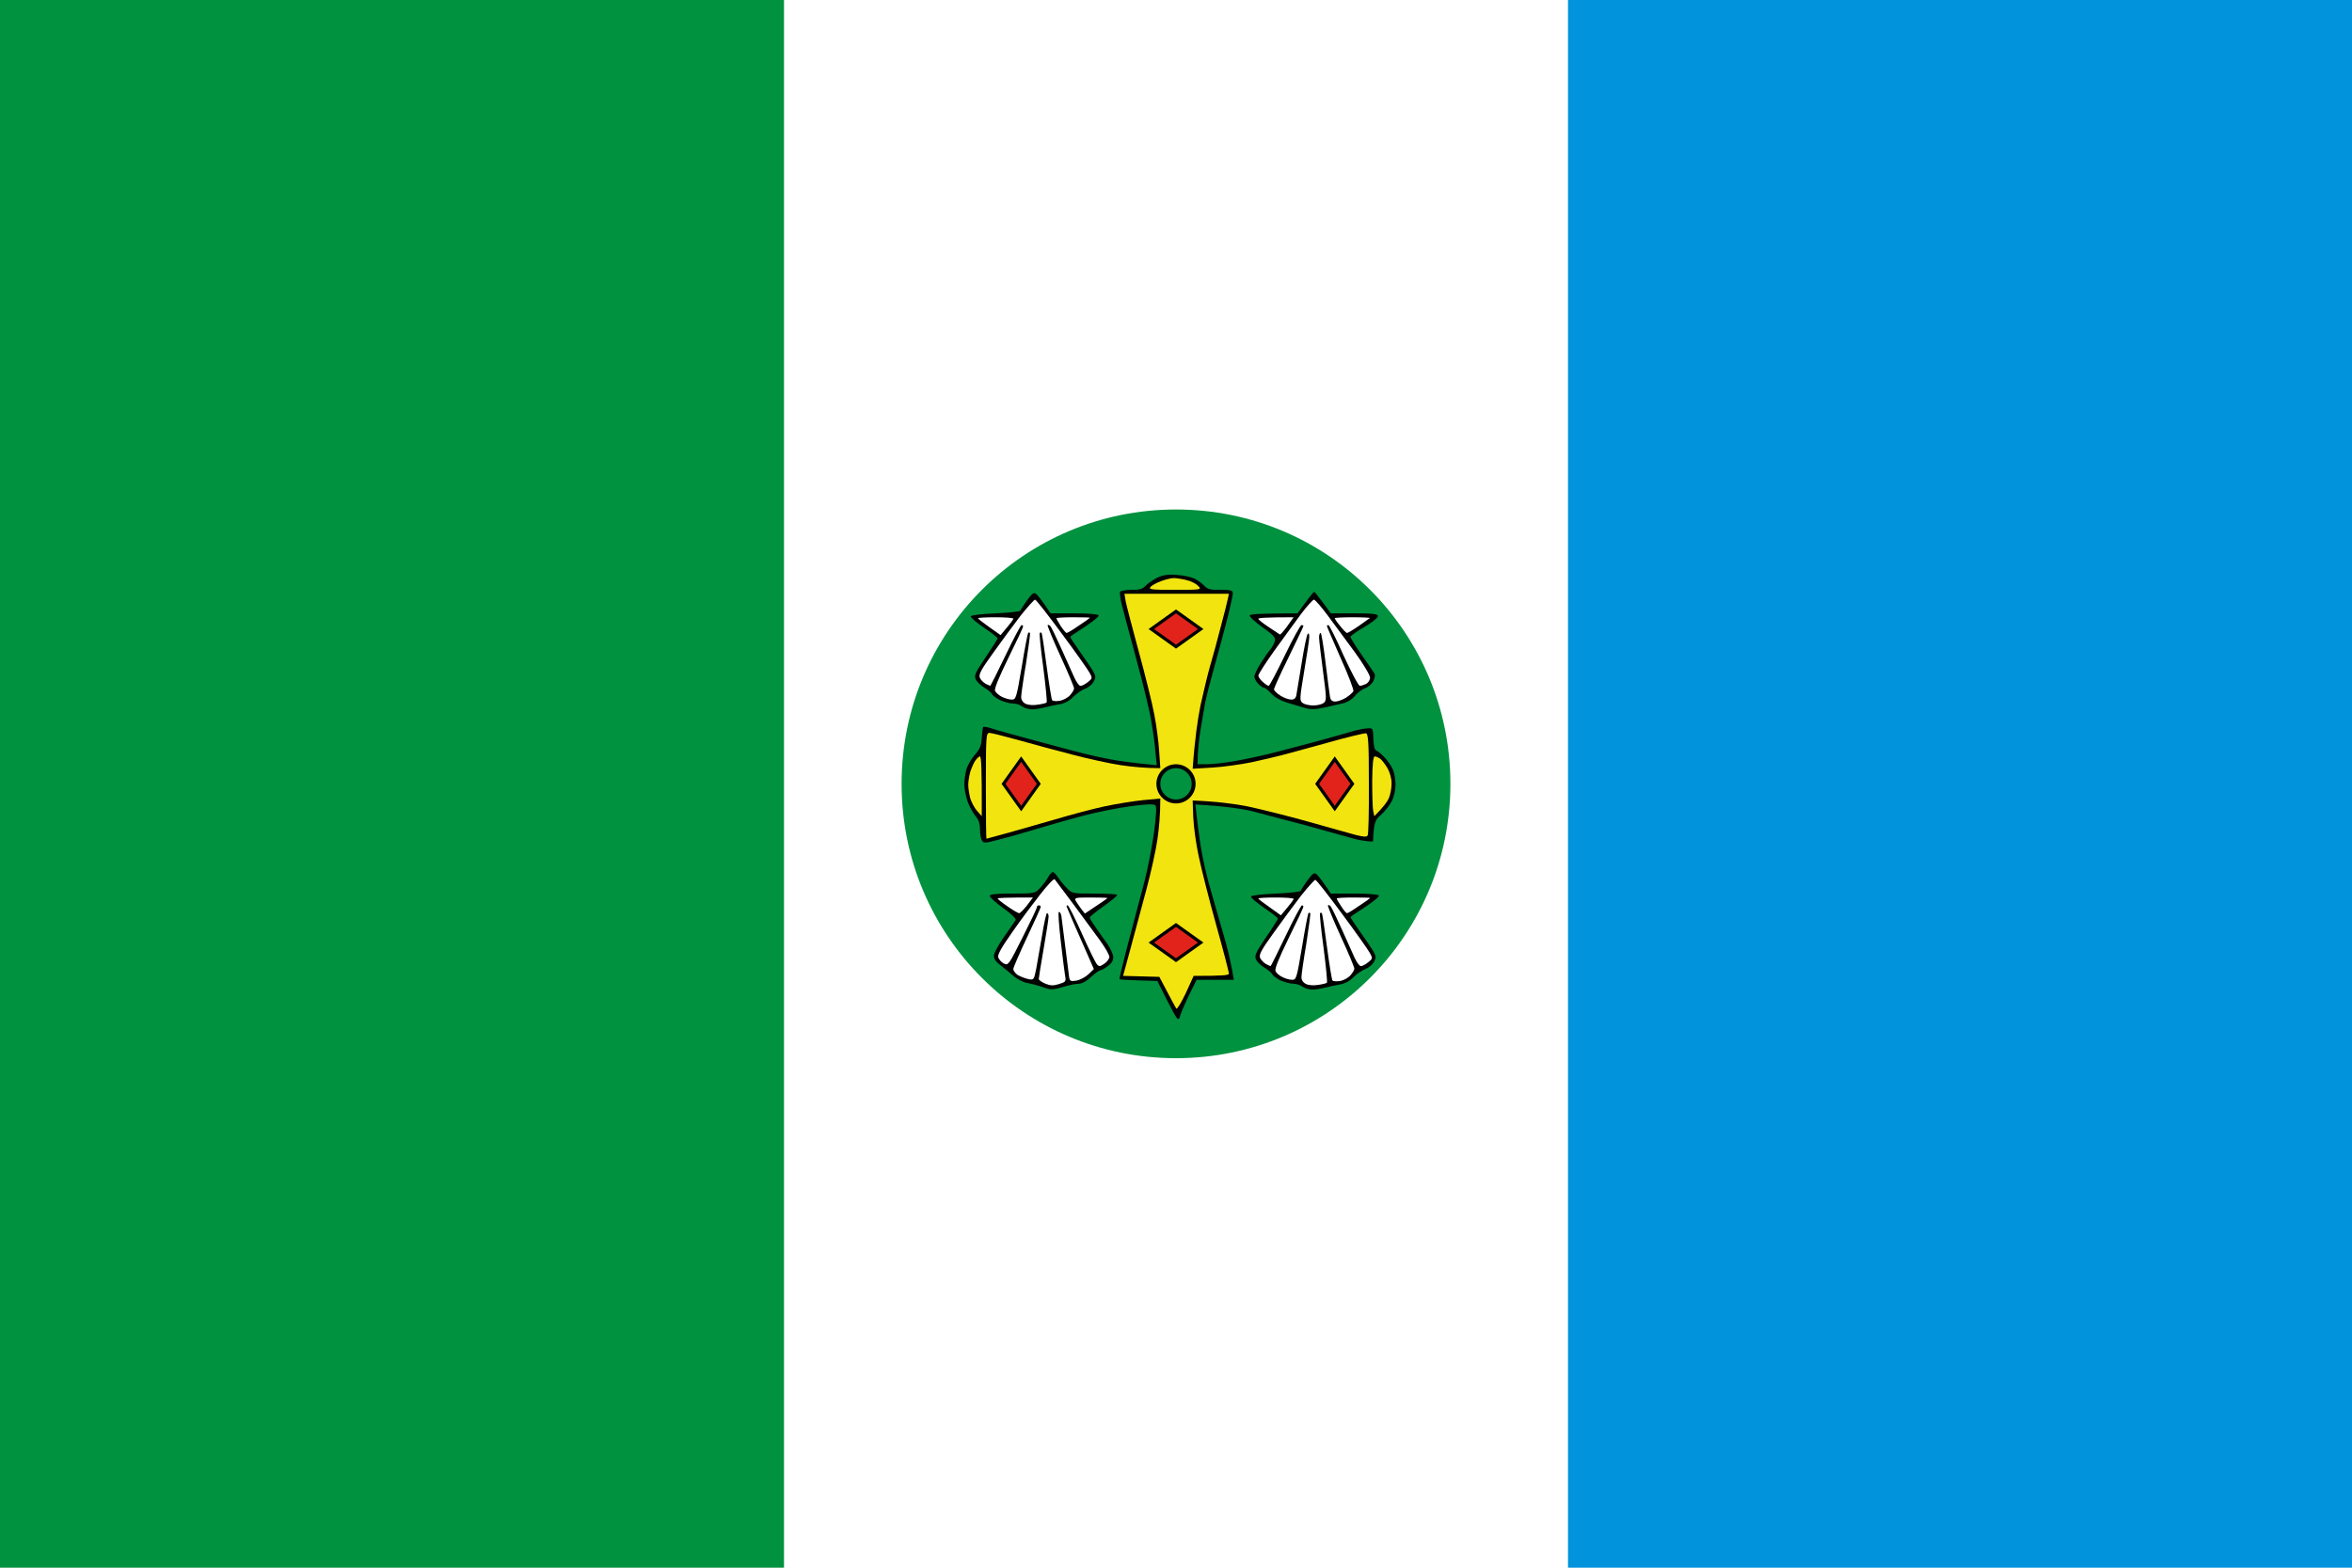 <svg version="1.2" xmlns="http://www.w3.org/2000/svg" viewBox="0 0 1200 800" width="1200" height="800">
	<title>Samos3-svg</title>
	<style>
		.s0 { fill: #ffffff } 
		.s1 { fill: #00923f } 
		.s2 { fill: #0193dc } 
		.s3 { fill: #000000 } 
		.s4 { fill: #f2e40f } 
		.s5 { fill: #e2231b } 
	</style>
	<path id="Forma 5" class="s0" d="m0 0h1200v800h-1200z"/>
	<path id="Forma 7" class="s1" d="m0 0h400v800h-400z"/>
	<path id="Forma 7 copy" class="s2" d="m800 0h400v800h-400z"/>
	<g id="Background">
		<path id="Forma 4" class="s1" d="m600 540c-77.4 0-140-62.6-140-140 0-77.4 62.6-140 140-140 77.4 0 140 62.6 140 140 0 77.4-62.6 140-140 140z"/>
		<g id="Carpeta 4 copy">
			<path id="Path 8" class="s3" d="m667.1 449.2c-1.7 2.4-3.3 4.8-3.4 5.3-0.2 0.6-5.8 1.2-12.7 1.5-6.8 0.3-12.5 0.9-12.7 1.5-0.2 0.6 2.8 3.1 6.7 5.8 3.8 2.6 7 5 7 5.5-0.1 0.4-2.8 4.8-6.2 9.7-5.3 7.9-5.9 9.3-4.9 11.3 0.6 1.2 2.6 3.1 4.4 4.1 1.7 1.1 3.5 2.5 3.8 3.3 0.3 0.7 2.2 2.1 4.2 3.1 2.1 0.9 4.9 1.7 6.5 1.7 1.5 0 3.6 0.6 4.7 1.5 1.1 0.8 3.3 1.4 5 1.5 1.7 0 4.6-0.5 6.5-1 1.9-0.5 5.3-1.2 7.5-1.6 2.6-0.4 5.1-1.7 7.1-3.8 1.7-1.7 4.4-3.5 6-4.1 1.5-0.5 3.5-2.1 4.3-3.5 1.2-2.1 1.2-2.9 0-5.1-0.8-1.5-3.8-6-6.7-10-2.9-4.1-5.2-7.6-5.2-7.9 0.1-0.3 3.5-2.6 7.6-5.2 4-2.7 7.2-5.2 6.9-5.8-0.3-0.6-5.5-1-12.5-1h-12c-4.4-6.6-6.4-9.1-7.2-9.8-1.3-1.1-2-0.6-4.7 3z"/>
			<path id="Path 9" fill-rule="evenodd" class="s0" d="m671.1 449c0.5 0 6.6 7.8 13.6 17.3 7 9.4 13.4 18.5 14.2 20 1.5 2.7 1.5 2.9-0.9 4.8-1.4 1.1-3.1 2-3.7 1.9-0.7 0-2.1-1.9-3.2-4.3-1-2.3-4-8.9-6.6-14.7-2.6-5.8-5.1-10.9-5.6-11.5-0.5-0.6-1.1-0.8-1.4-0.5-0.2 0.3 2.7 7.4 6.5 15.7 3.9 8.4 7 15.9 7 16.6 0 0.6-0.9 2.2-2 3.4-1.1 1.3-3.5 2.6-5.2 2.9-1.8 0.3-3.6 0.2-4-0.3-0.3-0.4-1.6-8.2-2.8-17.3-1.2-9.1-2.3-16.7-2.6-17-0.2-0.3-0.6-0.3-0.9 0-0.3 0.3 0.5 8.2 1.8 17.7 1.2 9.4 2 17.4 1.7 17.8-0.3 0.3-2.3 0.8-4.5 1.1-2.3 0.4-5 0.2-6.2-0.5-1.4-0.6-2.3-2-2.3-3.4 0-1.2 1.1-9 2.5-17.2 1.3-8.3 2.2-15.2 2-15.5-0.3-0.3-0.7-0.3-0.9 0-0.3 0.3-1.8 8-3.3 17.3-2.7 15.8-2.9 16.7-5 16.7-1.3 0-3.5-0.6-5-1.4-1.6-0.7-3.1-2.1-3.5-3-0.6-1.1 1.7-6.6 6.7-16.9 4.1-8.3 7.5-15.5 7.5-16 0-0.4-0.3-0.7-0.7-0.7-0.5 0-4.2 6.9-8.3 15.5-4.1 8.6-7.6 15.5-7.7 15.5-0.2 0-1.2-0.4-2.3-1-1.1-0.6-2.4-1.9-3-3-0.8-1.7 0.2-3.8 6.7-12.8 4.2-5.9 10.5-14.4 14-19 3.6-4.5 6.9-8.2 7.4-8.2zm-20.1 9c4.9 0 9 0.3 9 0.7 0 0.5-1.5 2.5-6.5 8.4l-5.7-4.1c-3.2-2.2-5.8-4.2-5.8-4.5 0-0.3 4.1-0.5 9-0.5zm39.5 0c4.7 0 8.5 0.1 8.5 0.2 0.1 0.2-2.4 2-5.5 4-3 2.1-5.8 3.8-6.2 3.8-0.5 0-1.8-1.6-3-3.5-1.3-1.9-2.3-3.7-2.3-4 0-0.3 3.8-0.5 8.5-0.5z"/>
		</g>
		<g id="Carpeta 2">
			<path id="Path 4" class="s3" d="m534.7 447.8c-0.9 1.5-2.7 3.9-4.1 5.4-2.5 2.7-2.8 2.8-14.1 2.8-8.5 0-11.5 0.3-11.5 1.2 0 0.7 3.1 3.5 7 6.3 3.8 2.7 6.6 5.4 6.2 6-0.3 0.6-3 4.3-5.8 8.4-2.9 4.1-5.3 8.5-5.3 9.7-0.1 1.6 1 3.2 2.9 4.6 1.7 1.3 4.7 3.8 6.8 5.6 2 1.8 5.3 3.5 7.2 3.8 1.9 0.3 5.5 1.3 8 2.1 4.1 1.5 5 1.5 10.2 0 3.2-1 6.9-1.7 8.3-1.7 1.5 0 4.1-1.4 6.2-3.5 2.1-1.9 4.2-3.4 4.8-3.4 0.5 0 2.2-0.9 3.7-2.1 1.8-1.2 2.8-2.9 2.8-4.5 0-1.4-1.4-4.4-3-6.8-1.7-2.3-4.4-6.1-6-8.5-1.7-2.3-3-4.5-3-5 0-0.4 3.1-3 7-5.7 3.9-2.8 7-5.3 7-5.8 0-0.4-5.2-0.7-11.5-0.7-11.3 0-11.5 0-14.3-2.9-1.5-1.5-3.5-4-4.5-5.5-0.9-1.4-2.1-2.6-2.5-2.6-0.5 0-1.6 1.2-2.5 2.7z"/>
			<path id="Path 5" fill-rule="evenodd" class="s0" d="m538.1 448.7c0.3 0.4 4.6 6.2 9.6 12.8 4.9 6.6 11 14.9 13.6 18.5 2.6 3.6 4.7 7.3 4.7 8.3 0 0.9-1.1 2.5-2.6 3.5-2.2 1.5-2.7 1.5-3.8 0.2-0.7-0.8-4.2-7.9-7.7-15.8-3.5-7.8-6.7-14.2-7.2-14.2-0.4 0-0.6 0.3-0.5 0.6 0.1 0.4 3.2 7.7 13.9 31.9l-2.8 2.7c-1.5 1.4-4.3 2.9-6.1 3.2-2.8 0.5-3.3 0.3-3.7-1.6-0.2-1.3-1.1-8.4-2-15.8-0.9-7.4-1.8-14.5-2-15.7-0.3-1.3-0.8-2.1-1.3-1.9-0.4 0.2 0.1 6.9 1 14.8 0.9 7.9 1.9 15.8 2.2 17.6 0.6 3 0.4 3.3-3.2 4.4-2.9 0.9-4.4 0.8-7-0.3-1.8-0.8-3.3-1.8-3.2-2.4 0-0.6 1.1-7.5 2.5-15.5 1.4-8 2.5-15.3 2.5-16.2 0-1-0.3-1.8-0.8-1.8-0.4 0-1.5 5-2.5 11.2-1.1 6.2-2.4 13.9-3 17.1-1.2 5.8-1.2 5.9-4.2 5.3-1.6-0.4-4-1.3-5.3-2.1-1.2-0.8-2.2-2.2-2.2-3 0-0.8 3.2-8.1 7-16.2 3.9-8.2 7-15.1 7-15.5 0-0.5-0.5-0.8-1-0.8-0.5 0-1 0.4-1 1 0 0.6-3.3 7.5-7.3 15.4-7 14-7.3 14.4-9.5 13.3-1.3-0.7-2.6-2.1-2.9-3.2-0.4-1.4 1.8-5.2 7.3-13 4.2-6.1 10.7-14.7 14.3-19.3 3.6-4.6 6.8-8 7.2-7.5zm-11.1 9.3l-3 4c-1.7 2.2-3.5 4-4 4-0.6 0-3.3-1.6-6-3.5-2.8-1.9-5-3.7-5-4 0-0.3 4-0.5 18-0.5zm29.4 0c4.7 0 8.6 0.1 8.6 0.3 0.1 0.1-2.5 1.9-11.5 7.9l-1.8-2.3c-1-1.3-2.2-3.2-2.8-4.1-0.9-1.7-0.3-1.8 7.5-1.8z"/>
		</g>
		<g id="Carpeta 3">
			<path id="Path 6" class="s3" d="m666 307.5l-4 5.5c-18.8 0-24.1 0.4-24.4 1-0.3 0.6 2.6 3.3 6.4 6 6 4.3 6.9 5.3 6.4 7.3-0.4 1.2-1.4 3.1-2.3 4.2-1 1.1-3.2 4.3-4.9 7-1.8 2.8-3.2 5.8-3.2 6.8 0 0.9 0.9 2.6 2 3.7 1.1 1.1 2.4 2 3 2 0.6 0 2.2 1.4 3.7 3 1.7 1.9 4.8 3.6 7.8 4.5 2.7 0.8 6.8 2 9 2.7 3.1 0.9 5.3 0.9 10-0.1 3.3-0.7 7.7-1.7 9.7-2.2 2.2-0.5 4.8-2.1 6-3.7 1.3-1.6 3.6-3.4 5.3-4 1.7-0.6 3.6-2.3 4.2-3.7 0.7-1.4 1-3.1 0.6-3.7-0.4-0.7-3.3-5-6.5-9.5-3.2-4.6-5.8-8.8-5.8-9.3 0-0.5 3.2-2.8 7-5 3.8-2.2 7-4.7 7-5.5 0-1.2-2-1.5-12-1.5h-12c-6.2-8.5-8.2-11-8.5-11-0.2 0-2.3 2.5-4.5 5.5z"/>
			<path id="Path 7" fill-rule="evenodd" class="s0" d="m690.2 315c5 0 8.9 0.2 8.7 0.4-0.2 0.2-2.8 2-5.6 4-2.9 2-5.6 3.6-6 3.6-0.5 0-2-1.6-3.5-3.5-1.6-1.9-2.8-3.7-2.8-4 0-0.3 4.1-0.5 9.2-0.5zm-19.8-9c0.6 0.1 3.8 3.7 7.1 8.2 3.3 4.4 9.5 12.8 13.8 18.7 4.2 5.8 7.7 11.6 7.7 12.9 0 1.2-0.9 2.6-2 3.2-1.1 0.5-2.6 1-3.2 1-0.7 0-4.4-7-8.3-15.5-3.8-8.6-7.3-15.5-7.7-15.5-0.5 0-0.8 0.2-0.8 0.5 0 0.3 3.2 7.6 7 16.3 3.9 8.6 6.8 16.3 6.5 16.9-0.3 0.7-2 2.2-3.7 3.3-1.8 1.1-4.3 2-5.5 2-1.6 0-2.4-0.7-2.7-2.2-0.2-1.3-1.3-9.2-2.3-17.6-1-8.3-2.1-15.2-2.5-15.2-0.5 0-0.8 1-0.8 2.3 0 1.2 0.9 9 2 17.2 1.9 14.2 1.9 15.1 0.2 16.3-0.9 0.7-3.3 1.2-5.2 1.2-1.9 0-4.3-0.5-5.3-1.2-1.7-1.2-1.7-1.9 0.7-16.3 1.4-8.2 2.6-16.1 2.6-17.5 0-1.5-0.3-2.1-0.8-1.5-0.5 0.6-1.9 7.3-3.1 15-1.3 7.7-2.5 15-2.7 16.3-0.3 1.5-1.1 2.2-2.6 2.2-1.3 0-3.8-0.9-5.5-2-1.8-1.1-3.3-2.6-3.3-3.2 0-0.7 3.4-8.2 7.5-16.5 4.1-8.4 7.5-15.5 7.5-15.8 0-0.3-0.4-0.5-1-0.5-0.5 0-4.4 7-8.5 15.5-4.1 8.5-7.8 15.5-8.2 15.5-0.5 0-1.8-0.9-3-2-1.3-1.1-2.3-2.6-2.3-3.2 0-0.7 3.7-6.5 8.2-12.8 4.6-6.4 10.8-14.8 13.7-18.8 3-4 6-7.2 6.5-7.2zm-10.4 9l-3.2 4.5c-1.8 2.5-3.5 4.4-3.8 4.3-0.3-0.2-2.9-1.9-5.7-3.8-2.9-1.9-5.3-3.8-5.3-4.2 0-0.5 4.1-0.8 18-0.8z"/>
		</g>
		<g id="Carpeta 4">
			<path id="Path 8" class="s3" d="m524.1 306.2c-1.7 2.4-3.3 4.8-3.4 5.3-0.2 0.6-5.8 1.2-12.7 1.5-6.8 0.3-12.5 0.9-12.7 1.5-0.2 0.6 2.8 3.1 6.7 5.8 3.8 2.6 7 5 7 5.5-0.1 0.4-2.8 4.7-6.2 9.7-5.3 7.9-5.9 9.3-4.9 11.3 0.6 1.2 2.6 3.1 4.3 4.1 1.8 1.1 3.6 2.5 3.9 3.3 0.3 0.7 2.2 2.1 4.2 3.1 2.1 0.9 4.9 1.7 6.4 1.7 1.6 0 3.7 0.6 4.8 1.5 1.1 0.8 3.3 1.4 5 1.5 1.6 0 4.6-0.5 6.5-1 1.9-0.5 5.3-1.2 7.5-1.6 2.6-0.4 5.1-1.7 7.1-3.8 1.7-1.7 4.4-3.6 6-4.1 1.5-0.5 3.5-2.1 4.3-3.5 1.2-2.1 1.2-2.9 0-5.1-0.8-1.5-3.8-6-6.7-10-2.9-4.1-5.2-7.6-5.2-7.9 0.1-0.3 3.5-2.6 7.6-5.2 4-2.7 7.2-5.2 6.9-5.8-0.3-0.6-5.5-1-12.5-1h-12c-4.4-6.6-6.4-9.1-7.2-9.8-1.3-1.1-2-0.6-4.7 3z"/>
			<path id="Path 9" fill-rule="evenodd" class="s0" d="m528.1 306c0.5 0 6.6 7.8 13.6 17.3 7 9.4 13.4 18.5 14.2 20 1.5 2.7 1.5 2.9-0.9 4.8-1.4 1.1-3.1 2-3.8 1.9-0.6 0-2-1.9-3.1-4.3-1-2.3-4-8.9-6.6-14.7-2.6-5.8-5.1-11-5.6-11.5-0.5-0.5-1.1-0.8-1.4-0.5-0.2 0.3 2.7 7.4 6.5 15.7 3.9 8.4 7 15.9 7 16.6 0 0.6-0.9 2.2-2 3.4-1.1 1.3-3.5 2.6-5.3 2.9-1.7 0.3-3.5 0.2-3.9-0.3-0.3-0.4-1.6-8.2-2.8-17.3-1.2-9.1-2.3-16.7-2.6-17-0.2-0.3-0.6-0.3-0.9 0-0.3 0.3 0.5 8.2 1.8 17.7 1.2 9.4 2 17.4 1.7 17.8-0.3 0.3-2.3 0.8-4.5 1.1-2.3 0.4-5 0.2-6.3-0.5-1.3-0.6-2.2-2-2.2-3.4 0-1.2 1.1-9 2.5-17.2 1.3-8.3 2.2-15.2 2-15.5-0.3-0.3-0.7-0.3-0.9 0-0.3 0.3-1.8 8-3.3 17.3-2.7 15.8-2.9 16.7-5.1 16.7-1.2 0-3.4-0.6-5-1.4-1.5-0.7-3-2.1-3.5-3-0.5-1.1 1.8-6.6 6.8-16.9 4.1-8.3 7.5-15.5 7.5-16 0-0.4-0.3-0.7-0.8-0.7-0.4 0-4.1 6.9-8.2 15.5-4.1 8.6-7.6 15.5-7.8 15.5-0.1 0-1.1-0.5-2.2-1-1.1-0.6-2.5-1.9-3-3-0.8-1.7 0.2-3.8 6.7-12.8 4.2-5.9 10.5-14.4 14-19 3.6-4.5 6.9-8.2 7.4-8.2zm-20.1 9c5 0 9 0.3 9 0.7 0 0.5-1.5 2.5-6.5 8.4l-5.8-4.1c-3.1-2.2-5.7-4.2-5.7-4.5 0-0.3 4-0.5 9-0.5zm39.5 0c4.7 0 8.5 0.1 8.5 0.2 0.1 0.2-2.4 2-5.5 4-3 2.1-5.8 3.8-6.3 3.8-0.4 0-1.7-1.6-3-3.5-1.2-1.9-2.2-3.7-2.2-4 0-0.3 3.8-0.5 8.5-0.5z"/>
		</g>
		<path id="Path 10" class="s3" d="m590.5 294.8c-2.2 1.1-4.9 2.9-6 4.1-1.6 1.7-3.1 2.2-7.3 2.1-2.9 0-5.5 0.5-5.7 1-0.3 0.6 0.1 3.6 0.9 6.8 0.8 3.1 4.1 15.6 7.4 27.7 3.3 12.1 6.7 26 7.5 31 0.9 5 1.9 12.2 2.2 16l0.7 7c-12.9-1.2-20.1-2.3-24.2-3.1-4.1-0.8-9.3-1.9-11.5-2.5-2.2-0.5-5.6-1.4-7.5-1.9-1.9-0.5-11.2-3-20.5-5.5-9.4-2.5-18.7-5.1-20.7-5.8-2.1-0.7-3.9-1-4.2-0.7-0.2 0.3-0.5 2.8-0.7 5.5-0.2 4-0.9 5.7-3.6 8.8-1.8 2-3.7 5.4-4.3 7.5-0.5 2-1 5.4-1 7.5 0 2 0.7 5.8 1.6 8.5 0.9 2.6 2.7 5.9 4 7.5 1.7 1.9 2.4 3.9 2.4 7 0 2.3 0.5 4.9 1 5.7 0.8 1.3 1.7 1.3 7.7-0.3 3.7-1 8.3-2.2 10-2.7 1.8-0.6 4.8-1.4 6.5-1.9 1.8-0.5 5.8-1.7 8.8-2.6 3-0.9 11.3-3.3 18.5-5.2 7.2-1.9 18.2-4.1 24.5-4.9 8.2-1.1 11.8-1.2 12.5-0.4 0.7 0.7 0.4 5.3-0.7 13.8-1 7-3.1 18.1-4.8 24.7-1.7 6.6-3.8 14.3-4.5 17-0.7 2.8-3 11.3-5 19-2 7.7-3.5 14.1-3.3 14.2 0.2 0.2 4.6 0.4 9.8 0.6l9.5 0.3c7.4 15 9.9 19.4 10.5 19.4 0.5 0 1-0.6 1-1.2 0-0.7 1.9-5.2 4.2-10.1l4.3-8.7h19c-1.2-7.4-2.7-13.8-4.1-19-1.5-5.2-4.1-14.4-5.9-20.5-1.8-6.1-4-14.2-4.8-18-0.9-3.8-2.1-10.2-2.6-14-0.5-3.8-1.3-9.5-1.6-12.5l-0.6-5.5c16 1 24.4 2.3 29.1 3.5 4.7 1.2 16.8 4.4 27 7.1 10.2 2.8 20.5 5.7 23 6.4 2.5 0.8 6.1 1.5 8 1.7l3.5 0.3c0.5-9.9 0.9-10.9 4.1-13.7 2-1.8 4.5-5 5.5-7 1.1-2.1 1.9-5.8 1.9-8.3 0-2.5-0.6-6-1.3-7.7-0.8-1.8-2.7-4.7-4.3-6.3-1.6-1.7-3.5-3.3-4.2-3.5-0.9-0.3-1.4-2.4-1.5-6-0.2-5.5-0.2-5.5-3.2-5.3-1.7 0.1-4.6 0.7-6.5 1.2-1.9 0.6-8.2 2.4-14 4-5.8 1.6-16.6 4.5-24 6.4-7.4 2-17.8 4.2-23 5.1-5.2 0.9-11.6 1.6-14.3 1.6h-4.7c0-6.6 0.7-12.5 1.5-17.5 0.8-5 1.9-11.2 2.4-14 0.5-2.7 2.6-10.8 4.6-18 2-7.2 5-18.2 6.6-24.5 1.6-6.3 2.9-12.3 2.9-13.2 0-1.5-1-1.8-6.3-1.8-5 0.1-6.6-0.3-8.2-2-1.1-1.2-3.3-2.8-5-3.7-1.7-0.8-5.7-1.7-9-1.9-4.5-0.4-7 0-10 1.4z"/>
		<path id="Path 11" fill-rule="evenodd" class="s4" d="m701.4 386c0.6 0 1.8 0.5 2.8 1.2 0.9 0.7 2.6 2.9 3.7 4.8 1.2 2.1 2.1 5.2 2.1 7.8 0 2.3-0.6 5.7-1.4 7.5-0.7 1.7-2.7 4.5-7.4 9.2l-0.6-2.7c-0.3-1.6-0.5-8.4-0.5-15.3 0.1-8.6 0.5-12.5 1.3-12.5zm-201.4 0c0.6 0 1 5.9 0.9 30.5l-2.4-2.7c-1.4-1.6-2.9-4.5-3.5-6.5-0.5-2.1-1-5.1-1-6.8 0-1.7 0.5-4.6 1-6.5 0.6-1.9 1.7-4.5 2.5-5.7 0.9-1.3 2-2.3 2.5-2.3zm73.7-83h53.3l-0.6 2.8c-0.3 1.5-1.9 7.9-3.6 14.2-1.6 6.3-4 15.1-5.3 19.5-1.3 4.4-3.5 13.6-5 20.5-1.4 6.9-2.9 17-4 32.3l10-0.6c5.5-0.3 14.5-1.6 20-2.7 5.5-1.2 12.3-2.8 15-3.5 2.8-0.7 13.3-3.6 23.5-6.4 10.2-2.9 19.1-5 19.9-4.9 1.2 0.3 1.5 4.4 1.5 25.6 0.1 14-0.2 25.9-0.6 26.5-0.5 0.9-2 0.8-6-0.2-2.9-0.8-13.8-3.8-24.3-6.8-10.4-2.9-24.4-6.4-31-7.8-6.6-1.3-15.6-2.5-28-3l0.3 8.5c0.2 4.7 1.4 13.7 2.8 20 1.3 6.3 5.3 22.1 8.9 35 3.6 12.9 6.5 24.1 6.5 24.8 0 0.9-2.5 1.2-18 1.2l-4 8.8c-2.3 4.8-4.4 8.3-4.8 7.9-0.4-0.5-2.5-4.3-8.7-16.2l-18.5-0.5 4-14.7c2.2-8.2 5.8-21.5 8-29.8 2.2-8.2 4.7-19.5 5.5-25 0.8-5.5 1.5-12.5 1.5-21l-8.7 0.8c-4.9 0.5-13.7 1.9-19.8 3.2-6 1.3-17.3 4.3-25 6.6-7.7 2.2-18.7 5.4-24.5 7-5.8 1.6-10.6 2.9-10.7 2.9-0.2 0-0.3-12.2-0.3-27 0-25.1 0.1-27 1.8-27 0.9 0 7.3 1.6 14.2 3.5 6.9 2 19.4 5.3 27.8 7.5 8.3 2.2 19.7 4.7 25.2 5.5 5.5 0.8 12.3 1.5 20 1.5l-0.6-8.7c-0.3-4.9-1.4-13.3-2.5-18.8-1-5.5-4.6-19.9-7.9-32-3.3-12.1-6.3-23.7-6.7-25.7zm25.1-8c1.2 0 4.1 0.4 6.5 1 2.3 0.5 5 1.9 6 3 1.9 1.9 1.8 2-11.9 2-12.3 0-13.6-0.2-12.3-1.6 0.8-0.8 3.2-2.1 5.4-2.9 2.2-0.8 5-1.5 6.3-1.5z"/>
		<path id="Forma 1" class="s3" d="m600 410c-5.5 0-10-4.5-10-10 0-5.5 4.5-10 10-10 5.5 0 10 4.5 10 10 0 5.5-4.5 10-10 10z"/>
		<path id="Forma 2" class="s1" d="m600 408c-4.4 0-8-3.6-8-8 0-4.4 3.6-8 8-8 4.4 0 8 3.6 8 8 0 4.4-3.6 8-8 8z"/>
		<g id="Carpeta 5">
			<path id="Forma 3" class="s3" d="m600 311l14 10-14 10-14-10z"/>
			<path id="Forma 3 copy" class="s5" d="m600 313l11.2 8-11.2 8-11.2-8z"/>
			<path id="Forma 3 copy 2" class="s3" d="m600 471l14 10-14 10-14-10z"/>
			<path id="Forma 3 copy 3" class="s5" d="m600 473l11.2 8-11.2 8-11.2-8z"/>
			<path id="Forma 3 copy 4" class="s3" d="m691 400l-10 14-10-14 10-14z"/>
			<path id="Forma 3 copy 5" class="s5" d="m689 400l-8 11.2-8-11.2 8-11.2z"/>
			<path id="Forma 3 copy 6" class="s3" d="m531 400l-10 14-10-14 10-14z"/>
			<path id="Forma 3 copy 7" class="s5" d="m529 400l-8 11.2-8-11.2 8-11.2z"/>
		</g>
	</g>
</svg>